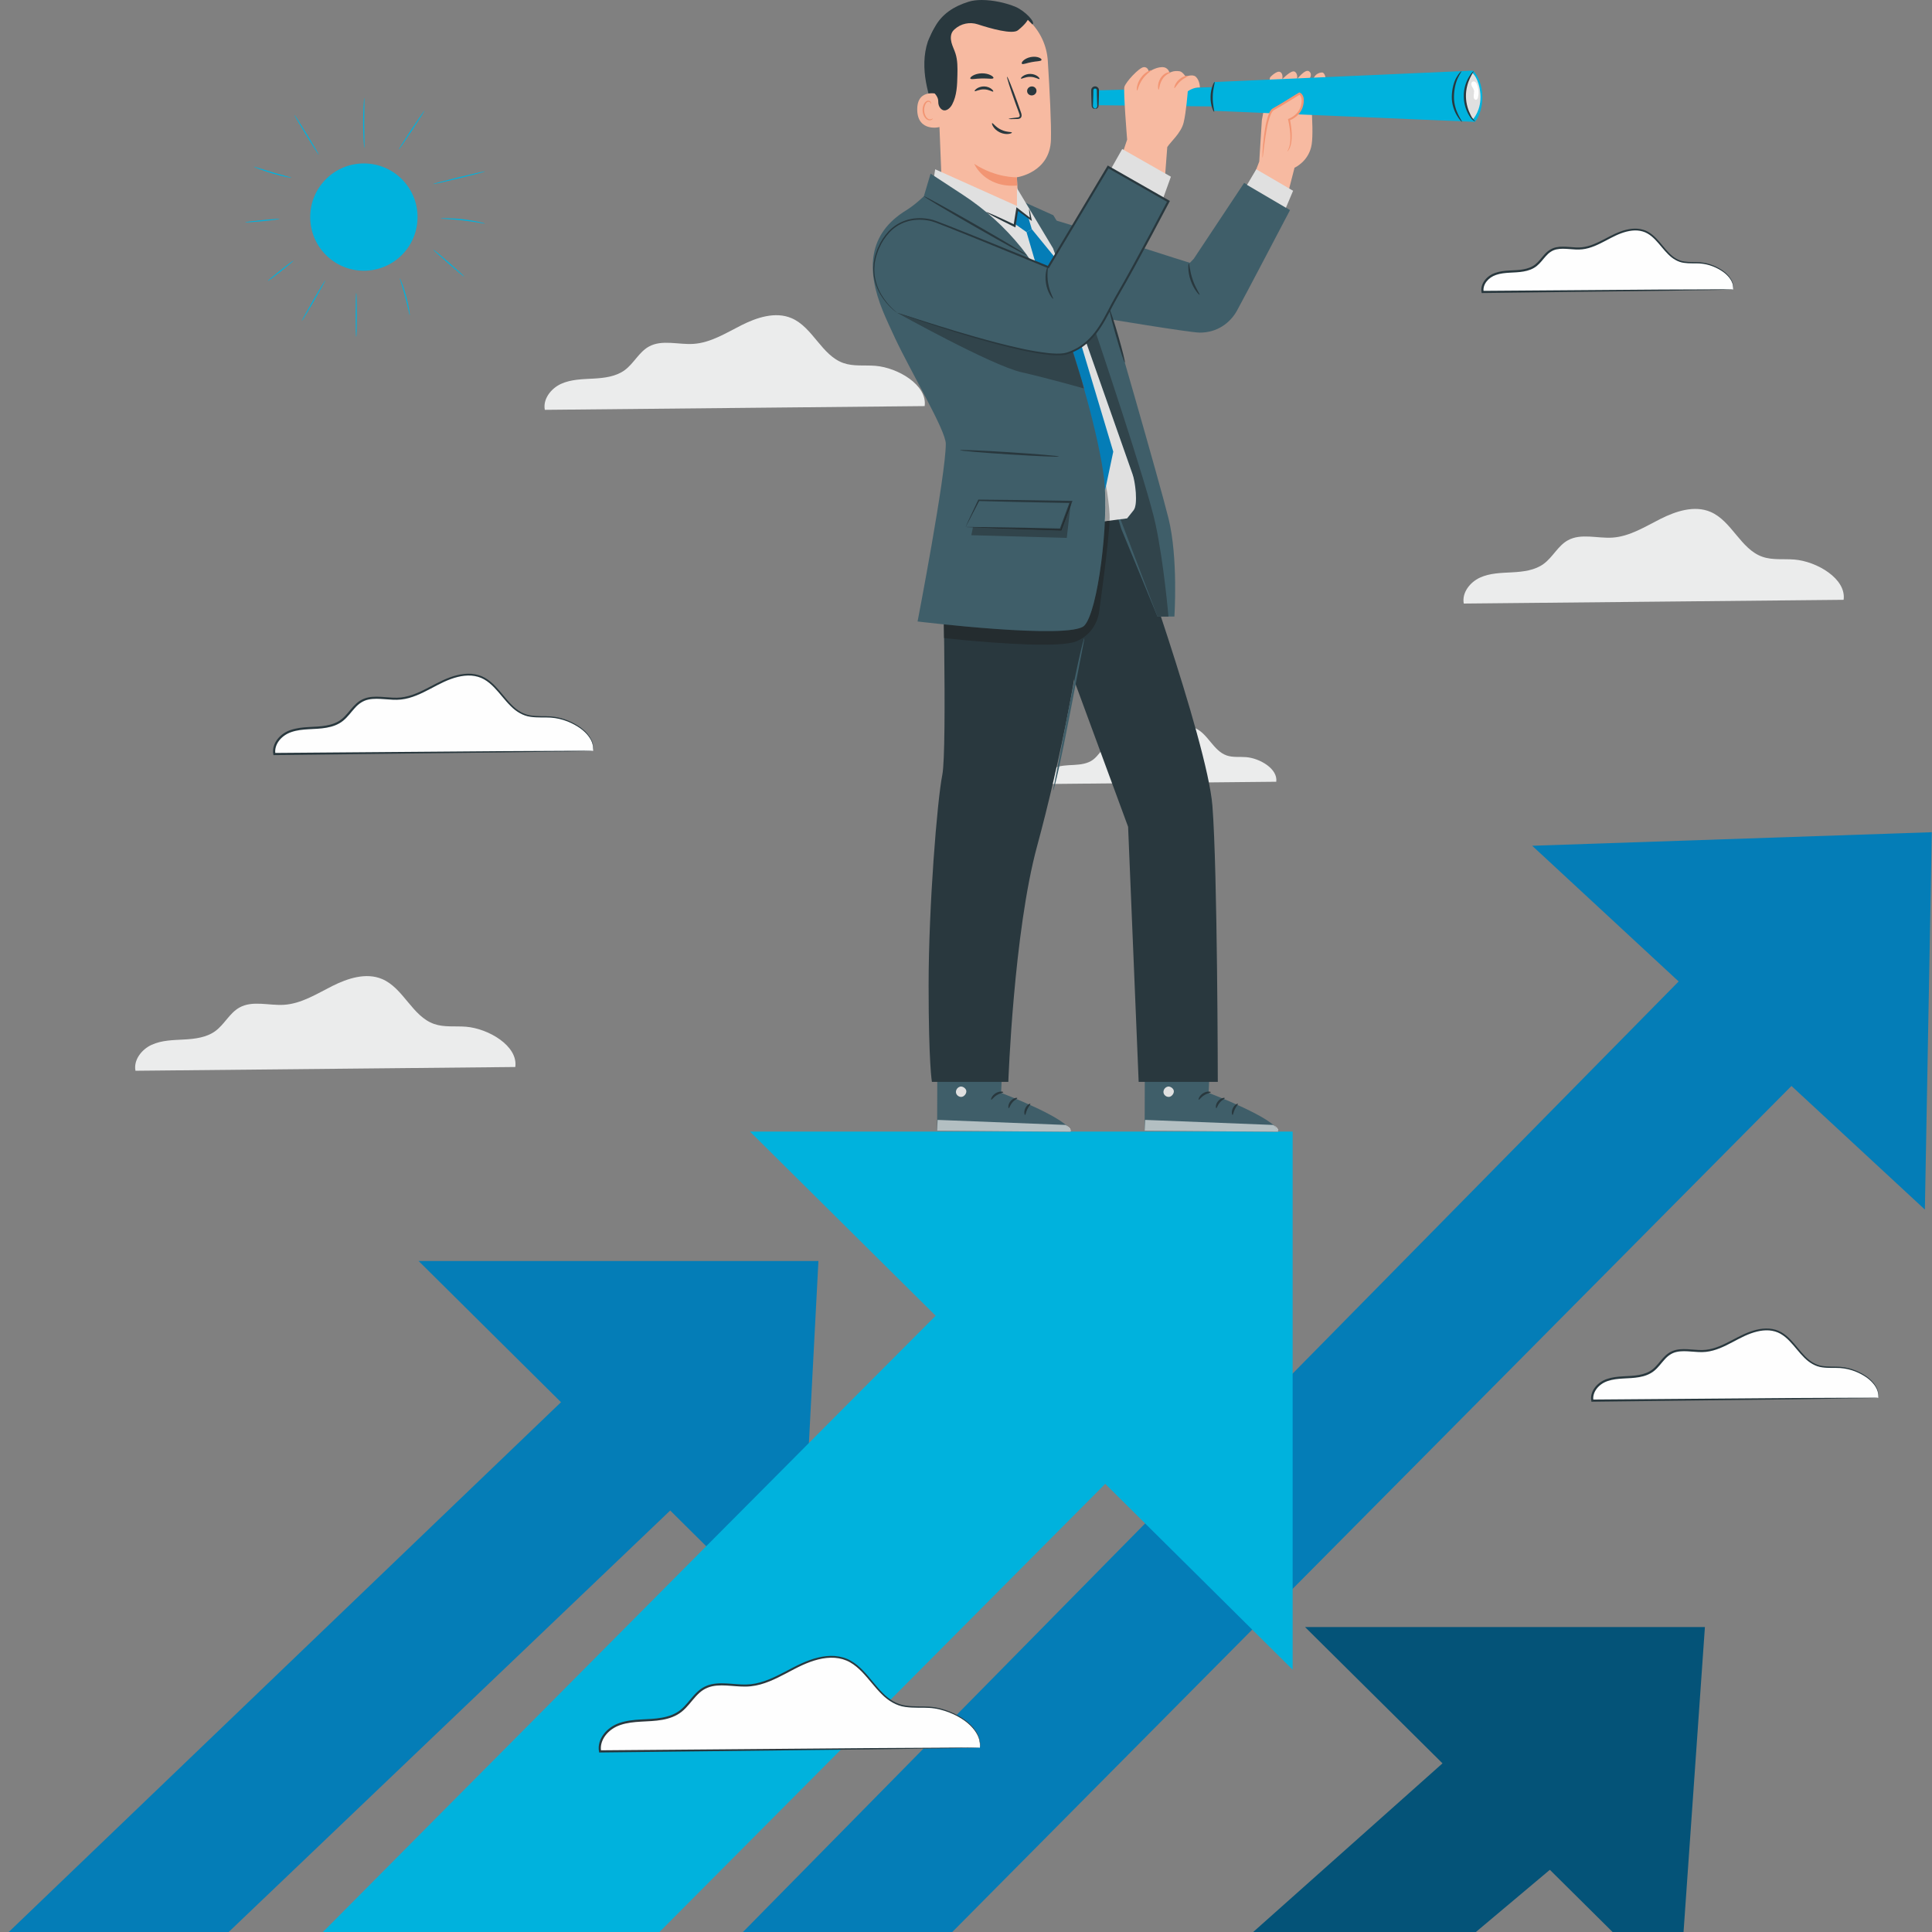 <svg width="671" height="671" viewBox="0 0 671 671" fill="none" xmlns="http://www.w3.org/2000/svg">
<rect x="0" y="0" width="671" height="671" fill="#808080" stroke="none"/>
<g clip-path="url(#clip0_57_2896)">
<path d="M640.304 208.319C641.314 200.99 630.965 194.961 623.187 194.334C619.48 194.035 615.627 194.603 612.113 193.378C604.501 190.727 601.46 180.898 594.033 177.767C588.481 175.426 582.088 177.51 576.706 180.217C571.32 182.926 566 186.333 559.988 186.718C554.756 187.053 549.074 185.114 544.498 187.669C541.088 189.572 539.301 193.5 536.156 195.817C533.08 198.084 529.07 198.565 525.253 198.772C521.438 198.98 517.486 199.018 514.012 200.607C510.538 202.198 507.662 205.871 508.384 209.62L640.304 208.32L640.304 208.319Z" fill="#EBECEC"/>
<path d="M321.14 141.038C322.149 133.709 311.799 127.68 304.023 127.053C300.314 126.754 296.462 127.32 292.949 126.098C285.337 123.446 282.297 113.617 274.87 110.486C269.316 108.146 262.924 110.227 257.54 112.936C252.157 115.645 246.837 119.052 240.823 119.437C235.592 119.772 229.91 117.833 225.334 120.386C221.923 122.291 220.137 126.219 216.993 128.536C213.916 130.803 209.905 131.284 206.089 131.491C202.274 131.699 198.323 131.737 194.848 133.326C191.374 134.917 188.5 138.589 189.22 142.339L321.14 141.039V141.038Z" fill="#EBECEC"/>
<path d="M178.967 370.578C179.977 363.248 169.627 357.219 161.851 356.592C158.141 356.294 154.289 356.86 150.776 355.637C143.165 352.986 140.123 343.156 132.696 340.025C127.143 337.685 120.75 339.768 115.367 342.477C109.983 345.184 104.664 348.592 98.65 348.977C93.418 349.312 87.737 347.373 83.161 349.926C79.749 351.829 77.963 355.757 74.819 358.076C71.743 360.342 67.732 360.822 63.917 361.03C60.101 361.238 56.15 361.277 52.675 362.868C49.2 364.456 46.327 368.13 47.047 371.881L178.967 370.579L178.967 370.578Z" fill="#EBECEC"/>
<path d="M443.251 271.506C443.867 267.027 437.543 263.342 432.791 262.96C430.525 262.778 428.171 263.124 426.023 262.375C421.373 260.754 419.515 254.749 414.976 252.836C411.584 251.404 407.678 252.678 404.387 254.332C401.097 255.987 397.847 258.07 394.172 258.306C390.975 258.509 387.504 257.324 384.706 258.886C382.622 260.047 381.532 262.448 379.609 263.865C377.73 265.25 375.279 265.543 372.948 265.67C370.616 265.798 368.202 265.821 366.078 266.792C363.955 267.765 362.199 270.007 362.639 272.299L443.251 271.505V271.506Z" fill="#EBECEC"/>
<path d="M453.261 565.095L563.064 673.973L584.506 673.915L592.13 565.095H453.261Z" fill="#045378"/>
<path d="M542.548 575.406L431.907 673.973L509.19 673.856L574.323 619.1L542.548 575.406Z" fill="#045378"/>
<path d="M532.142 293.742L668.526 420.091L670.931 289.033L532.142 293.742Z" fill="#047DB7"/>
<path d="M624.031 299.193L255.158 673.915H327.847L657.269 341.787L624.031 299.193Z" fill="#047DB7"/>
<path d="M145.379 437.955L277.395 568.857L284.247 437.955H145.379Z" fill="#047DB7"/>
<path d="M237.031 446.519L0 673.914H76.376L268.804 490.216L237.031 446.519Z" fill="#047DB7"/>
<path d="M260.475 393.014L448.946 579.896V393.014H260.475Z" fill="#00B2DD"/>
<path d="M384.832 397.228C380.567 400.64 109.256 673.915 109.256 673.915H226.14L439.435 459.477L384.832 397.228H384.832Z" fill="#00B2DD"/>
<path d="M145.018 75.394C145.018 85.683 136.673 94.022 126.378 94.022C116.084 94.022 107.739 85.683 107.739 75.394C107.739 65.105 116.084 56.764 126.378 56.764C136.672 56.764 145.018 65.105 145.018 75.394Z" fill="#00B2DD"/>
<path d="M123.723 117.05C123.615 117.05 123.527 113.609 123.527 109.366C123.527 105.122 123.615 101.681 123.723 101.681C123.831 101.681 123.919 105.122 123.919 109.366C123.919 113.609 123.831 117.05 123.723 117.05Z" fill="#00B2DD"/>
<path d="M112.982 97.35C113.076 97.404 111.323 100.614 109.067 104.52C106.81 108.425 104.905 111.546 104.811 111.492C104.718 111.438 106.47 108.229 108.728 104.322C110.983 100.419 112.888 97.296 112.982 97.35Z" fill="#00B2DD"/>
<path d="M101.958 90.49C102.026 90.574 100.077 92.235 97.606 94.199C95.134 96.163 93.076 97.685 93.008 97.6C92.941 97.516 94.89 95.855 97.362 93.891C99.832 91.928 101.892 90.406 101.958 90.49Z" fill="#00B2DD"/>
<path d="M142.318 109.481C142.261 109.489 142.094 108.763 141.826 107.59C141.558 106.417 141.178 104.8 140.702 103.029C140.224 101.258 139.742 99.67 139.385 98.52C139.029 97.372 138.809 96.659 138.862 96.639C138.91 96.622 139.223 97.299 139.648 98.43C140.073 99.561 140.6 101.146 141.08 102.927C141.559 104.708 141.898 106.344 142.098 107.536C142.297 108.727 142.368 109.473 142.317 109.482L142.318 109.481Z" fill="#00B2DD"/>
<path d="M161.224 96.071C161.152 96.153 158.685 94.114 155.715 91.519C152.742 88.923 150.392 86.751 150.464 86.671C150.535 86.589 153.001 88.626 155.972 91.224C158.944 93.82 161.295 95.991 161.224 96.071Z" fill="#00B2DD"/>
<path d="M168.465 77.645C168.452 77.702 167.596 77.553 166.217 77.323C164.835 77.092 162.927 76.797 160.807 76.554C158.686 76.311 156.759 76.167 155.363 76.079C153.966 75.988 153.099 75.942 153.1 75.884C153.1 75.833 153.969 75.782 155.373 75.801C156.778 75.818 158.719 75.92 160.852 76.164C162.982 76.408 164.896 76.749 166.269 77.049C167.641 77.35 168.475 77.595 168.465 77.644V77.645Z" fill="#00B2DD"/>
<path d="M168.489 59.527C168.514 59.632 164.479 60.705 159.476 61.923C154.471 63.141 150.396 64.042 150.37 63.938C150.344 63.831 154.379 62.759 159.383 61.541C164.386 60.323 168.462 59.42 168.489 59.526V59.527Z" fill="#00B2DD"/>
<path d="M147.426 38.415C147.516 38.475 145.586 41.554 143.115 45.29C140.642 49.029 138.566 52.008 138.475 51.949C138.385 51.889 140.315 48.812 142.787 45.074C145.259 41.338 147.336 38.356 147.426 38.415Z" fill="#00B2DD"/>
<path d="M126.524 34.005C126.58 34.008 126.574 34.987 126.55 36.563C126.529 38.141 126.496 40.319 126.5 42.724C126.502 45.13 126.538 47.309 126.565 48.887C126.591 50.464 126.599 51.441 126.543 51.444C126.492 51.446 126.385 50.474 126.288 48.898C126.19 47.32 126.11 45.138 126.107 42.725C126.105 40.312 126.18 38.131 126.274 36.553C126.368 34.975 126.472 34.003 126.525 34.005H126.524Z" fill="#00B2DD"/>
<path d="M110.694 53.71C110.601 53.767 108.638 50.723 106.309 46.914C103.98 43.103 102.166 39.969 102.259 39.914C102.351 39.857 104.314 42.898 106.643 46.711C108.972 50.519 110.787 53.653 110.694 53.71Z" fill="#00B2DD"/>
<path d="M101.239 61.742C101.227 61.793 100.468 61.682 99.257 61.428C98.044 61.173 96.381 60.766 94.569 60.234C92.755 59.699 91.138 59.138 89.982 58.694C88.825 58.251 88.128 57.931 88.146 57.884C88.165 57.83 88.897 58.059 90.073 58.432C91.249 58.808 92.874 59.325 94.679 59.858C96.484 60.389 98.13 60.836 99.321 61.158C100.513 61.48 101.25 61.688 101.238 61.741L101.239 61.742Z" fill="#00B2DD"/>
<path d="M97.108 76.054C97.118 76.162 94.455 76.507 91.159 76.822C87.864 77.14 85.184 77.308 85.174 77.201C85.163 77.093 87.826 76.748 91.122 76.433C94.417 76.117 97.097 75.947 97.108 76.054Z" fill="#00B2DD"/>
<path d="M652.366 485.475C653.127 479.957 645.334 475.418 639.479 474.947C636.687 474.721 633.787 475.147 631.142 474.225C625.412 472.229 623.121 464.829 617.53 462.471C613.348 460.709 608.537 462.279 604.483 464.316C600.428 466.356 596.424 468.921 591.895 469.211C587.958 469.464 583.678 468.004 580.232 469.927C577.666 471.36 576.322 474.316 573.953 476.061C571.636 477.769 568.616 478.13 565.744 478.285C562.87 478.443 559.896 478.471 557.28 479.669C554.665 480.867 552.499 483.632 553.044 486.455L652.367 485.475H652.366Z" fill="#FEFEFE"/>
<path d="M652.366 485.475C652.375 485.483 652.213 485.495 651.887 485.508C651.524 485.519 651.043 485.532 650.432 485.549C649.099 485.575 647.201 485.613 644.774 485.66C639.783 485.737 632.618 485.845 623.734 485.981C605.803 486.196 580.944 486.496 553.047 486.831L552.735 486.836L552.674 486.526C552.348 484.881 552.938 483.136 553.974 481.816C555.004 480.479 556.494 479.476 558.105 478.934C561.825 477.669 565.664 478.204 569.188 477.548C570.95 477.24 572.654 476.641 573.998 475.552C575.357 474.466 576.37 472.985 577.591 471.656C578.204 470.994 578.866 470.351 579.648 469.855C580.427 469.359 581.293 469.005 582.179 468.809C583.962 468.427 585.737 468.555 587.437 468.683C589.139 468.815 590.808 468.985 592.424 468.805C594.043 468.638 595.609 468.176 597.099 467.578C600.093 466.382 602.795 464.693 605.633 463.398C608.46 462.124 611.472 461.212 614.468 461.432C615.951 461.556 617.401 461.968 618.652 462.688C619.907 463.401 620.966 464.342 621.909 465.32C623.791 467.287 625.273 469.416 626.999 471.134C628.688 472.876 630.733 474.107 632.899 474.41C635.055 474.754 637.161 474.569 639.134 474.711C643.112 475.03 646.28 476.611 648.518 478.221C650.765 479.883 651.96 481.832 652.289 483.264C652.613 484.701 652.326 485.518 652.366 485.476C652.3 485.446 652.495 484.703 652.141 483.304C651.772 481.922 650.574 480.055 648.344 478.458C646.124 476.915 642.976 475.402 639.106 475.134C637.173 475.01 635.067 475.221 632.821 474.887C630.555 474.594 628.357 473.286 626.622 471.513C624.838 469.762 623.34 467.633 621.488 465.725C620.565 464.777 619.541 463.883 618.355 463.217C617.174 462.546 615.821 462.169 614.418 462.059C611.592 461.86 608.674 462.739 605.91 464.004C603.133 465.279 600.423 466.988 597.359 468.227C595.831 468.843 594.201 469.332 592.499 469.512C590.789 469.706 589.073 469.531 587.38 469.405C585.691 469.278 583.975 469.169 582.339 469.525C580.69 469.867 579.284 470.847 578.137 472.158C576.961 473.432 575.937 474.949 574.467 476.135C572.996 477.332 571.149 477.968 569.321 478.288C565.643 478.957 561.835 478.448 558.354 479.648C556.847 480.154 555.513 481.065 554.571 482.278C553.634 483.477 553.14 484.992 553.413 486.383L553.041 486.078C580.84 485.865 605.612 485.674 623.48 485.536C632.397 485.497 639.591 485.465 644.6 485.442C647.063 485.44 648.986 485.44 650.34 485.44C650.969 485.447 651.465 485.449 651.84 485.454C652.182 485.459 652.359 485.467 652.367 485.475H652.366Z" fill="#29383E"/>
<path d="M340.327 606.973C341.337 599.643 330.987 593.615 323.211 592.988C319.503 592.689 315.65 593.255 312.136 592.032C304.525 589.38 301.484 579.552 294.056 576.42C288.502 574.079 282.11 576.164 276.728 578.871C271.344 581.578 266.024 584.987 260.01 585.371C254.778 585.705 249.098 583.768 244.52 586.32C241.11 588.225 239.323 592.153 236.18 594.47C233.104 596.737 229.093 597.218 225.276 597.425C221.461 597.631 217.51 597.669 214.035 599.26C210.561 600.851 207.686 604.522 208.406 608.274L340.326 606.973H340.327Z" fill="#FEFEFE"/>
<path d="M340.327 606.973C340.327 606.973 340.118 606.994 339.683 607.007C339.216 607.018 338.572 607.034 337.742 607.053C335.992 607.083 333.461 607.127 330.213 607.182C323.606 607.275 314.078 607.407 302.257 607.573C278.471 607.845 245.46 608.224 208.411 608.652L208.099 608.654L208.038 608.345C207.616 606.199 208.382 603.921 209.74 602.189C211.095 600.434 213.046 599.116 215.171 598.401C220.074 596.733 225.167 597.439 229.872 596.566C232.222 596.156 234.512 595.353 236.316 593.887C238.139 592.431 239.486 590.456 241.1 588.701C241.909 587.824 242.782 586.979 243.807 586.327C244.831 585.678 245.965 585.212 247.132 584.955C249.474 584.451 251.823 584.619 254.078 584.788C256.337 584.963 258.564 585.19 260.724 584.948C262.888 584.725 264.979 584.106 266.965 583.309C270.952 581.714 274.543 579.466 278.302 577.751C282.045 576.057 286.031 574.852 289.981 575.142C291.937 575.304 293.848 575.845 295.499 576.796C297.154 577.735 298.554 578.976 299.804 580.268C302.3 582.873 304.268 585.701 306.572 587.987C308.824 590.305 311.562 591.954 314.457 592.354C317.335 592.809 320.134 592.559 322.747 592.746C325.376 592.909 327.749 593.601 329.828 594.426C331.909 595.265 333.7 596.289 335.187 597.378C336.668 598.478 337.813 599.674 338.651 600.819C339.506 601.963 339.939 603.112 340.199 604.043C340.402 604.988 340.47 605.733 340.396 606.242C340.357 606.742 340.327 606.974 340.327 606.974C340.327 606.974 340.319 606.699 340.324 606.215C340.363 605.738 340.276 605.004 340.052 604.081C339.568 602.236 337.976 599.745 335.012 597.613C333.532 596.56 331.754 595.568 329.695 594.763C327.637 593.968 325.293 593.309 322.72 593.168C320.145 593.001 317.348 593.275 314.379 592.829C311.384 592.44 308.493 590.714 306.195 588.366C303.836 586.046 301.848 583.218 299.384 580.675C298.151 579.41 296.788 578.216 295.202 577.323C293.622 576.423 291.808 575.916 289.933 575.769C286.149 575.5 282.261 576.676 278.578 578.356C274.88 580.051 271.282 582.319 267.224 583.955C265.201 584.772 263.047 585.416 260.797 585.653C258.542 585.909 256.272 585.677 254.021 585.511C251.775 585.342 249.488 585.194 247.289 585.671C246.197 585.914 245.153 586.346 244.206 586.946C243.258 587.55 242.431 588.351 241.646 589.2C240.077 590.903 238.718 592.915 236.784 594.47C234.85 596.041 232.422 596.882 230.004 597.306C225.145 598.193 220.083 597.511 215.418 599.117C213.398 599.797 211.604 601.02 210.338 602.652C209.075 604.264 208.404 606.314 208.776 608.204L208.403 607.899C245.355 607.595 278.279 607.325 302 607.13C313.856 607.061 323.411 607.004 330.037 606.966C333.322 606.957 335.877 606.95 337.648 606.946C338.496 606.949 339.156 606.952 339.635 606.953C340.084 606.959 340.326 606.975 340.326 606.975L340.327 606.973Z" fill="#29383E"/>
<path d="M206.013 260.786C206.86 254.634 198.174 249.573 191.646 249.048C188.534 248.797 185.301 249.274 182.353 248.245C175.963 246.02 173.411 237.769 167.177 235.142C162.516 233.178 157.15 234.925 152.631 237.199C148.112 239.471 143.647 242.332 138.599 242.655C134.208 242.935 129.44 241.308 125.598 243.452C122.736 245.05 121.236 248.347 118.597 250.293C116.016 252.196 112.649 252.598 109.446 252.772C106.243 252.946 102.927 252.978 100.011 254.314C97.094 255.648 94.681 258.731 95.287 261.878L206.013 260.786L206.013 260.786Z" fill="#FEFEFE"/>
<path d="M206.013 260.786C206.021 260.796 205.839 260.806 205.476 260.82C205.077 260.829 204.54 260.844 203.851 260.863C202.372 260.89 200.254 260.93 197.538 260.98C191.983 261.062 183.992 261.179 174.081 261.324C154.1 261.56 126.391 261.888 95.293 262.255L94.98 262.258L94.918 261.949C94.559 260.128 95.211 258.197 96.359 256.733C97.503 255.251 99.153 254.137 100.945 253.534C105.079 252.129 109.357 252.724 113.294 251.991C115.261 251.647 117.171 250.978 118.676 249.756C120.196 248.542 121.327 246.887 122.685 245.409C123.366 244.672 124.102 243.958 124.969 243.408C125.835 242.859 126.794 242.465 127.778 242.249C129.757 241.824 131.733 241.967 133.627 242.109C135.524 242.255 137.388 242.445 139.195 242.242C141.003 242.056 142.754 241.539 144.418 240.871C147.758 239.536 150.772 237.651 153.934 236.21C157.078 234.788 160.432 233.773 163.761 234.018C165.411 234.155 167.021 234.612 168.413 235.413C169.808 236.205 170.985 237.251 172.035 238.339C174.134 240.528 175.784 242.902 177.713 244.818C179.601 246.762 181.887 248.141 184.308 248.477C186.716 248.86 189.066 248.652 191.26 248.81C195.69 249.163 199.22 250.921 201.715 252.711C204.218 254.56 205.551 256.728 205.919 258.322C206.089 259.119 206.143 259.743 206.079 260.173C206.042 260.594 206.015 260.786 206.015 260.786C206.015 260.786 206.006 260.552 206.006 260.147C206.037 259.749 205.961 259.135 205.773 258.362C205.363 256.817 204.027 254.733 201.54 252.95C199.064 251.224 195.555 249.533 191.235 249.232C189.078 249.093 186.729 249.325 184.231 248.952C181.71 248.625 179.268 247.172 177.337 245.196C175.353 243.247 173.682 240.874 171.617 238.745C170.584 237.684 169.441 236.685 168.117 235.941C166.795 235.189 165.281 234.767 163.713 234.644C160.551 234.42 157.295 235.404 154.209 236.815C151.11 238.236 148.09 240.14 144.677 241.517C142.977 242.205 141.165 242.748 139.27 242.949C137.369 243.164 135.46 242.967 133.571 242.828C131.687 242.687 129.772 242.564 127.939 242.963C126.092 243.345 124.513 244.447 123.233 245.909C121.918 247.334 120.778 249.025 119.144 250.339C117.511 251.667 115.463 252.374 113.426 252.732C109.337 253.478 105.091 252.907 101.194 254.248C99.508 254.816 98.013 255.836 96.957 257.196C95.907 258.539 95.351 260.24 95.659 261.806L95.285 261.502C126.287 261.256 153.91 261.039 173.826 260.881C183.772 260.831 191.793 260.789 197.365 260.761C200.116 260.758 202.261 260.756 203.759 260.753C204.466 260.758 205.021 260.761 205.43 260.765C205.809 260.77 206.007 260.777 206.016 260.786L206.013 260.786Z" fill="#29383E"/>
<path d="M601.957 100.539C602.624 95.702 595.797 91.725 590.665 91.311C588.218 91.115 585.676 91.487 583.359 90.681C578.337 88.932 576.331 82.446 571.43 80.381C567.765 78.836 563.548 80.211 559.996 81.998C556.444 83.784 552.934 86.031 548.965 86.286C545.513 86.508 541.766 85.228 538.746 86.913C536.495 88.168 535.316 90.761 533.242 92.29C531.213 93.785 528.566 94.103 526.049 94.24C523.529 94.376 520.924 94.403 518.631 95.45C516.339 96.5 514.442 98.922 514.918 101.397L601.956 100.54L601.957 100.539Z" fill="#FEFEFE"/>
<path d="M601.957 100.539C601.966 100.547 601.824 100.557 601.541 100.571C601.217 100.58 600.797 100.593 600.269 100.609C599.092 100.634 597.433 100.669 595.315 100.714C590.931 100.784 584.657 100.884 576.884 101.009C561.155 101.204 539.37 101.472 514.922 101.772L514.611 101.777L514.549 101.467C514.26 100.008 514.784 98.465 515.698 97.303C516.606 96.124 517.92 95.237 519.338 94.761C522.614 93.649 525.981 94.119 529.058 93.544C530.597 93.276 532.084 92.754 533.254 91.806C534.436 90.862 535.324 89.564 536.396 88.398C537.43 87.206 538.856 86.206 540.441 85.889C542.011 85.552 543.571 85.667 545.061 85.779C546.553 85.895 548.014 86.043 549.423 85.886C550.838 85.742 552.205 85.338 553.51 84.815C556.129 83.77 558.496 82.289 560.989 81.156C563.467 80.035 566.114 79.235 568.749 79.431C570.053 79.538 571.329 79.903 572.432 80.537C573.536 81.166 574.465 81.992 575.294 82.851C576.947 84.577 578.241 86.443 579.751 87.946C581.23 89.471 583.01 90.547 584.903 90.811C586.788 91.113 588.634 90.953 590.364 91.08C593.857 91.361 596.632 92.75 598.598 94.166C600.565 95.628 601.614 97.339 601.899 98.597C602.184 99.859 601.925 100.578 601.958 100.539C601.899 100.507 602.064 99.861 601.753 98.637C601.427 97.427 600.375 95.798 598.423 94.404C596.48 93.054 593.722 91.731 590.338 91.501C588.646 91.396 586.8 91.58 584.826 91.288C582.834 91.032 580.898 89.881 579.376 88.325C577.81 86.789 576.494 84.924 574.875 83.256C574.064 82.426 573.171 81.646 572.136 81.066C571.105 80.48 569.926 80.152 568.702 80.055C566.234 79.882 563.685 80.653 561.266 81.759C558.836 82.876 556.46 84.375 553.772 85.461C552.431 86.004 550.997 86.434 549.5 86.591C547.995 86.762 546.491 86.608 545.006 86.498C543.526 86.388 542.029 86.293 540.601 86.604C539.166 86.902 537.948 87.752 536.945 88.896C535.916 90.012 535.018 91.344 533.723 92.388C532.424 93.441 530.799 94.003 529.193 94.284C525.96 94.873 522.625 94.427 519.589 95.475C518.275 95.917 517.115 96.708 516.296 97.765C515.48 98.808 515.053 100.121 515.29 101.324L514.918 101.019C539.267 100.84 560.966 100.68 576.63 100.564C584.438 100.535 590.741 100.512 595.142 100.494C597.293 100.496 598.979 100.498 600.178 100.499C600.725 100.505 601.158 100.51 601.495 100.514C601.796 100.519 601.95 100.526 601.959 100.537L601.957 100.539Z" fill="#29383E"/>
<path d="M348.74 355.687L347.696 379.561C347.696 379.561 371.623 388.638 371.86 393.068L325.477 392.708L325.577 355.443L348.741 355.687H348.74Z" fill="#3F5E69"/>
<path d="M333.37 377.44C332.47 377.678 331.842 378.683 332.043 379.589C332.245 380.499 333.26 381.144 334.163 380.922C335.067 380.702 335.859 379.519 335.556 378.639C335.256 377.758 334.021 377.064 333.196 377.496L333.37 377.44Z" fill="#E0E0E0"/>
<path d="M371.868 393.014H371.856C371.795 392.387 371.272 391.668 370.415 390.898C370.985 391.234 372.003 391.985 371.867 393.014H371.868Z" fill="#FEFEFE"/>
<path d="M371.86 393.068L364.907 393.014L371.86 393.068C371.86 393.05 371.858 393.032 371.857 393.014H371.869C371.866 393.032 371.864 393.05 371.86 393.068H371.86Z" fill="#F7C2C1"/>
<path d="M371.86 393.068L364.907 393.014L325.477 392.708L325.633 388.951L370.047 390.702C370.047 390.702 370.2 390.77 370.416 390.898C371.273 391.668 371.796 392.387 371.858 393.014C371.859 393.032 371.86 393.05 371.86 393.068H371.86Z" fill="#B3BFC2"/>
<path d="M348.45 379.33C348.442 379.556 347.306 379.651 346.187 380.369C345.048 381.06 344.466 382.036 344.259 381.944C344.051 381.899 344.398 380.548 345.77 379.7C347.134 378.841 348.501 379.122 348.45 379.33V379.33Z" fill="#29383E"/>
<path d="M353.299 381.379C353.348 381.599 352.365 381.976 351.588 382.929C350.784 383.857 350.582 384.89 350.356 384.88C350.143 384.913 349.996 383.585 350.984 382.42C351.963 381.247 353.296 381.163 353.298 381.378L353.299 381.379Z" fill="#29383E"/>
<path d="M356.017 387.221C355.812 387.267 355.506 386.133 356.095 384.898C356.678 383.659 357.751 383.178 357.845 383.368C357.972 383.554 357.278 384.214 356.808 385.237C356.315 386.246 356.243 387.199 356.017 387.222V387.221Z" fill="#29383E"/>
<path d="M348.084 373.863C347.986 374.067 346.95 373.748 345.669 373.825C344.387 373.876 343.387 374.298 343.271 374.102C343.142 373.936 344.121 373.106 345.63 373.037C347.139 372.957 348.197 373.686 348.084 373.863Z" fill="#29383E"/>
<path d="M420.812 355.687L419.767 379.56C419.767 379.56 443.694 388.637 443.932 393.068L397.546 392.708L397.646 355.443L420.811 355.687H420.812Z" fill="#3F5E69"/>
<path d="M405.44 377.44C404.539 377.678 403.912 378.683 404.114 379.589C404.314 380.499 405.329 381.144 406.233 380.922C407.138 380.702 407.928 379.519 407.626 378.639C407.325 377.758 406.091 377.064 405.266 377.496L405.44 377.44H405.44Z" fill="#E0E0E0"/>
<path d="M443.94 393.014H443.928C443.867 392.387 443.346 391.67 442.49 390.898C443.061 391.237 444.073 391.987 443.94 393.014Z" fill="#FEFEFE"/>
<path d="M443.932 393.068L436.978 393.014L443.932 393.068C443.931 393.05 443.93 393.032 443.927 393.014H443.939C443.936 393.032 443.934 393.05 443.932 393.068H443.932Z" fill="#F7C2C1"/>
<path d="M443.932 393.068L436.978 393.014L397.546 392.708L397.703 388.951L442.118 390.702C442.118 390.702 442.272 390.77 442.49 390.899C443.345 391.671 443.866 392.387 443.928 393.015C443.929 393.033 443.93 393.051 443.932 393.069V393.068Z" fill="#B3BFC2"/>
<path d="M420.52 379.33C420.513 379.556 419.377 379.651 418.259 380.369C417.12 381.06 416.537 382.036 416.33 381.944C416.122 381.899 416.469 380.548 417.84 379.7C419.205 378.841 420.572 379.122 420.52 379.33V379.33Z" fill="#29383E"/>
<path d="M425.369 381.379C425.42 381.599 424.437 381.976 423.66 382.929C422.856 383.857 422.652 384.89 422.427 384.88C422.214 384.913 422.068 383.585 423.056 382.42C424.034 381.247 425.367 381.163 425.37 381.378L425.369 381.379Z" fill="#29383E"/>
<path d="M428.087 387.221C427.882 387.267 427.576 386.133 428.167 384.898C428.75 383.659 429.821 383.178 429.915 383.368C430.042 383.554 429.349 384.214 428.879 385.237C428.385 386.246 428.313 387.199 428.087 387.222V387.221Z" fill="#29383E"/>
<path d="M420.154 373.863C420.058 374.067 419.021 373.748 417.74 373.825C416.459 373.876 415.458 374.298 415.342 374.102C415.211 373.936 416.192 373.106 417.701 373.037C419.209 372.957 420.267 373.686 420.154 373.863Z" fill="#29383E"/>
<path d="M325.697 42.216C324.065 37.751 322.45 33.254 321.61 28.577C320.771 23.898 320.736 18.991 322.231 14.48C322.457 13.796 324.434 9.192 325.153 9.236C325.667 9.268 324.502 13.539 324.778 13.974C327.402 18.129 328.259 23.208 328.041 28.118C327.824 33.027 326.964 37.468 325.697 42.216V42.216Z" fill="#29383E"/>
<path d="M327.225 67.523L325.489 24.394C324.672 12.505 330 1.835 341.913 1.348L343.207 1.371C354.208 1.562 363.217 10.163 363.913 21.138C364.568 31.496 365.164 43.002 364.998 48.557C364.658 59.989 353.184 61.569 353.184 61.569C353.158 61.57 353.673 69.854 353.759 73.211C353.759 73.211 352.548 74.09 341.894 74.469C331.233 74.846 327.225 67.525 327.225 67.525L327.225 67.523Z" fill="#F7BAA1"/>
<path d="M353.185 61.568C353.185 61.568 345.966 61.865 338.365 56.907C338.365 56.907 341.852 65.287 353.285 64.455L353.185 61.568Z" fill="#F29573"/>
<path d="M359.984 31.521C360 32.383 359.282 33.108 358.379 33.141C357.481 33.174 356.737 32.502 356.722 31.639C356.706 30.777 357.424 30.05 358.325 30.017C359.225 29.985 359.97 30.659 359.984 31.521Z" fill="#29383E"/>
<path d="M361.027 27.441C360.82 27.649 359.599 26.713 357.84 26.688C356.084 26.636 354.778 27.518 354.591 27.299C354.499 27.203 354.713 26.823 355.28 26.423C355.841 26.025 356.792 25.645 357.886 25.668C358.981 25.694 359.895 26.114 360.419 26.535C360.952 26.959 361.128 27.348 361.027 27.441Z" fill="#29383E"/>
<path d="M344.957 31.789C344.751 31.998 343.528 31.062 341.771 31.036C340.015 30.985 338.709 31.866 338.522 31.648C338.431 31.551 338.641 31.171 339.212 30.772C339.772 30.374 340.722 29.994 341.817 30.017C342.912 30.043 343.826 30.463 344.348 30.884C344.88 31.308 345.057 31.695 344.957 31.79V31.789Z" fill="#29383E"/>
<path d="M350.311 41.285C350.303 41.185 351.4 41.015 353.175 40.821C353.624 40.782 354.051 40.699 354.131 40.396C354.242 40.072 354.064 39.586 353.856 39.061C353.453 37.968 353.029 36.821 352.587 35.62C350.828 30.722 349.563 26.7 349.762 26.63C349.96 26.562 351.546 30.475 353.304 35.371C353.727 36.579 354.131 37.729 354.516 38.83C354.676 39.343 354.959 39.927 354.718 40.595C354.59 40.928 354.256 41.166 353.969 41.238C353.679 41.321 353.426 41.321 353.204 41.331C351.42 41.395 350.315 41.385 350.311 41.285V41.285Z" fill="#29383E"/>
<path d="M345.038 27.109C344.823 27.571 343.095 27.186 341.018 27.248C338.94 27.27 337.228 27.721 336.995 27.27C336.89 27.053 337.22 26.632 337.931 26.232C338.637 25.833 339.735 25.49 340.981 25.466C342.227 25.441 343.338 25.738 344.059 26.11C344.786 26.482 345.132 26.89 345.038 27.109H345.038Z" fill="#29383E"/>
<path d="M361.717 20.864C361.452 21.332 359.986 21.226 358.328 21.567C356.659 21.856 355.329 22.492 354.918 22.154C354.733 21.985 354.869 21.548 355.4 21.046C355.925 20.547 356.869 20.027 358.011 19.81C359.155 19.595 360.218 19.734 360.88 20.009C361.552 20.282 361.831 20.643 361.717 20.865V20.864Z" fill="#29383E"/>
<path d="M326.271 32.795C326.078 32.706 318.451 30.333 318.564 38.156C318.677 45.977 326.511 44.25 326.522 44.025C326.532 43.801 326.271 32.795 326.271 32.795Z" fill="#F7BAA1"/>
<path d="M323.959 41.127C323.924 41.105 323.822 41.226 323.594 41.336C323.371 41.441 322.985 41.517 322.575 41.372C321.744 41.08 321.029 39.778 320.97 38.368C320.939 37.656 321.08 36.977 321.324 36.413C321.555 35.837 321.918 35.431 322.333 35.352C322.747 35.25 323.045 35.494 323.144 35.714C323.253 35.932 323.205 36.088 323.246 36.101C323.268 36.12 323.412 35.966 323.344 35.645C323.31 35.49 323.215 35.307 323.029 35.159C322.84 35.01 322.563 34.936 322.272 34.97C321.669 35.022 321.135 35.583 320.866 36.204C320.564 36.828 320.392 37.592 320.425 38.392C320.497 39.967 321.327 41.428 322.462 41.739C323.015 41.876 323.472 41.703 323.707 41.514C323.947 41.318 323.984 41.143 323.958 41.128L323.959 41.127Z" fill="#F29573"/>
<path d="M358.559 8.486C359.81 7.759 355.913 3.749 352.768 2.411C349.444 0.996 344.919 0.01 341.025 -0H340.894C339.268 0.005 337.757 0.181 336.495 0.572C331.308 2.173 327.031 4.87 324.522 9.682C322.01 14.492 321.153 20.048 321.434 25.467C321.518 27.121 321.73 28.841 322.646 30.22C323.779 31.922 325.902 32.963 325.866 35.351C325.853 36.222 326.121 37.096 326.734 37.719C328.201 39.208 329.919 37.736 330.691 36.284C332.34 33.181 332.445 29.52 332.515 26.007C332.565 23.51 332.607 20.959 331.847 18.581C331.435 17.286 330.79 16.068 330.449 14.752C330.109 13.437 330.113 11.935 330.913 10.836C331.042 10.658 331.259 10.431 331.533 10.178C333.703 8.185 336.792 7.532 339.592 8.45C344.035 9.904 351.613 12.055 353.544 10.515C356.321 8.3 356.966 6.881 356.966 6.881L358.559 8.486V8.486Z" fill="#29383E"/>
<path d="M351.447 46.038C351.478 46.165 351.048 46.419 350.262 46.518C349.485 46.62 348.358 46.502 347.26 45.982C346.163 45.458 345.36 44.658 344.95 43.99C344.53 43.32 344.456 42.827 344.572 42.771C344.835 42.635 345.783 44.175 347.702 45.054C349.592 45.986 351.388 45.75 351.447 46.038Z" fill="#29383E"/>
<path d="M460.387 27.006C460.387 27.006 460.086 25.179 459.181 25.179C458.276 25.179 456.921 25.672 456.319 27.006C455.716 28.34 460.387 27.006 460.387 27.006H460.387Z" fill="#F7BAA1"/>
<path d="M437.35 56.103L438.253 41.686L441.116 26.842C441.116 26.842 443.377 24.426 444.582 24.988C445.787 25.548 445.335 27.533 445.335 27.533C445.335 27.533 448.498 24.118 449.704 24.904C450.908 25.689 450.458 27.533 450.458 27.533C450.458 27.533 453.319 23.741 454.675 24.786C456.032 25.83 454.675 27.533 454.675 27.533C454.675 27.533 456.47 44.166 455.565 50.107C454.662 56.049 449.598 58.255 449.598 58.255L447.193 67.609L435.392 61.189L437.349 56.104L437.35 56.103Z" fill="#F7BAA1"/>
<path d="M444.576 37.241L380.466 36.53V31.403L444.576 29.605V37.241Z" fill="#00B2DD"/>
<path d="M512.271 42.322L421.685 38.497C420.553 35.42 420.51 32.091 421.617 28.491L511.634 24.525C515.778 28.828 515.826 37.893 512.271 42.322Z" fill="#00B2DD"/>
<path d="M511.387 25.353C511.387 25.353 508.656 27.908 508.762 33.467C508.868 39.029 511.609 41.366 511.609 41.366C511.609 41.366 514.581 38.228 514.15 32.654C513.727 27.207 511.387 25.353 511.387 25.353H511.387Z" fill="#E0E0E0"/>
<path d="M507.766 42.321C507.701 42.378 506.903 41.632 506.006 40.124C505.116 38.636 504.17 36.284 504.22 33.552C504.262 30.877 504.942 28.47 505.809 26.937C506.66 25.387 507.518 24.677 507.572 24.737C507.669 24.817 506.978 25.637 506.288 27.174C505.582 28.7 505.019 30.989 504.976 33.568C504.929 36.118 505.734 38.365 506.477 39.871C507.223 41.391 507.862 42.247 507.766 42.321Z" fill="#29383E"/>
<path d="M511.802 24.729C511.899 24.806 511.235 25.653 510.514 27.195C509.791 28.722 509.072 31.005 509.134 33.582C509.177 36.162 509.979 38.417 510.755 39.916C511.474 41.49 512.396 42.023 512.364 42.101C512.348 42.143 512.059 42.094 511.645 41.796C511.227 41.501 510.743 40.932 510.29 40.179C509.359 38.691 508.422 36.33 508.379 33.598C508.313 30.865 509.163 28.469 510.038 26.949C510.915 25.409 511.74 24.671 511.802 24.728V24.729Z" fill="#29383E"/>
<path d="M512.983 29.375C512.865 29.086 512.726 28.797 512.501 28.579C512.277 28.363 511.954 28.225 511.651 28.29C511.347 28.354 511.106 28.614 511.021 28.912C510.933 29.209 510.986 29.534 511.118 29.815C511.446 30.471 511.984 31.079 511.966 31.732C511.948 32.386 511.782 33.036 511.835 33.687C511.856 33.926 511.909 34.169 512.048 34.365C512.186 34.561 512.424 34.699 512.66 34.667C513.047 34.613 513.24 34.175 513.33 33.795C513.673 32.331 513.551 30.765 512.983 29.375Z" fill="#FEFEFE"/>
<path d="M421.669 38.82C421.503 38.915 420.368 36.659 420.433 33.621C420.471 30.581 421.684 28.366 421.846 28.467C422.058 28.548 421.219 30.772 421.188 33.634C421.122 36.495 421.885 38.745 421.669 38.82Z" fill="#29383E"/>
<path d="M380.334 37.745C379.794 37.745 379.356 37.308 379.356 36.767V31.345C379.356 30.805 379.794 30.367 380.334 30.367C380.876 30.367 381.313 30.805 381.313 31.345V36.767C381.313 37.309 380.876 37.745 380.334 37.745Z" fill="#00B2DD"/>
<path d="M380.334 37.745C380.329 37.683 380.593 37.678 380.86 37.411C380.985 37.281 381.099 37.078 381.099 36.835C381.081 36.499 381.064 36.159 381.047 35.816C381.02 34.938 380.995 34.042 380.966 33.115C380.959 32.592 380.951 32.062 380.944 31.521C380.995 31.042 380.713 30.767 380.335 30.746C379.959 30.767 379.676 31.041 379.728 31.521C379.721 32.063 379.712 32.593 379.705 33.115C379.677 34.042 379.651 34.938 379.624 35.816C379.608 36.16 379.589 36.499 379.572 36.835C379.572 37.078 379.685 37.281 379.811 37.414C380.078 37.679 380.342 37.683 380.335 37.746C380.348 37.78 380.06 37.91 379.625 37.641C379.423 37.505 379.202 37.245 379.15 36.872C379.13 36.522 379.111 36.172 379.089 35.816C379.063 34.938 379.037 34.042 379.007 33.115C379.002 32.592 378.994 32.062 378.986 31.521C378.958 31.278 379.024 30.77 379.285 30.491C379.531 30.183 379.928 29.986 380.335 29.989C380.743 29.988 381.14 30.184 381.386 30.491C381.646 30.77 381.713 31.277 381.684 31.521C381.677 32.063 381.669 32.593 381.664 33.115C381.634 34.042 381.607 34.938 381.581 35.816C381.561 36.172 381.542 36.522 381.52 36.872C381.468 37.245 381.248 37.505 381.047 37.641C380.611 37.909 380.322 37.779 380.335 37.746L380.334 37.745Z" fill="#29383E"/>
<path d="M391.466 48.481C391.466 48.481 390.102 31.655 390.506 30.18C390.971 28.491 395.559 23.509 397.181 23.329C398.804 23.149 398.985 24.952 398.985 24.952C398.985 24.952 401.269 23.384 403.496 23.316C405.865 23.244 406.171 25.328 406.171 25.328C406.171 25.328 407.494 24.355 409.761 24.762C410.717 24.934 411.814 26.631 411.814 26.631C411.814 26.631 414.192 25.605 415.324 26.666C416.751 28 416.73 30.385 416.73 30.385C414.523 30.222 412.521 31.725 412.521 31.725C412.521 31.725 411.975 39.015 411.073 42.62C410.17 46.228 406.602 49.205 405.403 51.073L404.455 63.515L389.133 55.405L391.466 48.481L391.466 48.481Z" fill="#F7BAA1"/>
<path d="M394.916 31.446C394.72 31.475 394.657 29.237 396.183 27.084C397.685 24.913 399.811 24.207 399.851 24.4C399.956 24.599 398.162 25.538 396.802 27.518C395.406 29.47 395.139 31.477 394.916 31.446Z" fill="#F29573"/>
<path d="M402.41 31.157C402.234 31.224 401.794 29.221 403.043 27.165C403.655 26.16 404.567 25.499 405.292 25.253C406.02 24.996 406.5 25.055 406.51 25.142C406.567 25.353 404.748 25.725 403.687 27.564C402.589 29.336 402.642 31.161 402.41 31.157Z" fill="#F29573"/>
<path d="M407.895 30.596C407.699 30.561 408.029 28.961 409.46 27.669C410.882 26.365 412.506 26.19 412.522 26.388C412.58 26.603 411.221 27.07 409.969 28.23C408.696 29.365 408.102 30.672 407.894 30.596H407.895Z" fill="#F29573"/>
<path d="M447.08 52.624C449.64 49.613 447.687 41.539 447.687 41.539C447.687 41.539 451.305 40.336 452.208 36.721C453.112 33.106 451.305 32.506 451.305 32.506C450.702 32.806 445.128 36.419 442.265 37.926C439.403 39.431 438.498 54.766 438.498 54.766L447.08 52.624H447.08Z" fill="#F7BAA1"/>
<path d="M438.498 54.766C438.447 54.762 438.438 54.046 438.5 52.754C438.567 51.464 438.7 49.595 438.983 47.299C439.314 45.01 439.603 42.251 440.778 39.322C440.949 38.963 441.121 38.596 441.392 38.25C441.623 37.903 442.107 37.574 442.423 37.43C443.117 37.048 443.818 36.64 444.53 36.216C445.944 35.346 447.405 34.449 448.902 33.529C449.655 33.068 450.347 32.616 451.134 32.169L451.281 32.087L451.424 32.149C452.115 32.455 452.432 33.007 452.631 33.561C452.82 34.122 452.844 34.686 452.816 35.224C452.737 36.288 452.499 37.309 452.02 38.223C451.052 40.046 449.437 41.221 447.789 41.839L447.994 41.466C448.71 44.876 448.785 47.792 448.407 49.789C448.236 50.791 447.878 51.526 447.617 51.996C447.298 52.44 447.1 52.645 447.08 52.624C447.051 52.602 447.198 52.356 447.449 51.905C447.649 51.421 447.935 50.708 448.048 49.73C448.311 47.794 448.144 44.923 447.383 41.615L447.321 41.347L447.588 41.242C449.05 40.664 450.56 39.526 451.385 37.899C451.802 37.099 452.015 36.14 452.079 35.184C452.163 34.268 451.866 33.176 451.186 32.863L451.471 32.843C450.791 33.232 450.035 33.719 449.303 34.173C447.807 35.103 446.343 36.008 444.906 36.853C444.189 37.275 443.478 37.683 442.769 38.065C442.363 38.264 442.184 38.395 441.954 38.686C441.736 38.954 441.571 39.289 441.411 39.614C440.269 42.347 439.899 45.125 439.514 47.374C439.162 49.647 438.951 51.501 438.794 52.78C438.641 54.06 438.55 54.768 438.498 54.767V54.766Z" fill="#F29573"/>
<path d="M327.269 187.163C327.269 187.163 329.051 260.224 327.269 269.132C325.486 278.043 322.514 314.869 322.514 342.194C322.514 369.517 323.661 375.744 323.661 375.744H350.2C350.2 375.744 352.033 323.793 360.226 293.744C367.835 265.832 376.596 223.395 376.596 204.981C376.596 186.567 376.596 180.034 376.596 180.034H329.646L327.269 187.163Z" fill="#29383E"/>
<path d="M391.453 180.033C391.453 180.033 419.295 257.252 421.077 279.824C422.86 302.395 422.95 375.743 422.95 375.743H395.47L391.8 287.15L370.65 229.751V180.033H391.452L391.453 180.033Z" fill="#29383E"/>
<path d="M376.596 221.612C376.645 221.626 376.521 222.375 376.256 223.716C375.968 225.199 375.598 227.111 375.152 229.406C374.205 234.35 372.944 240.924 371.552 248.191C370.131 255.525 368.796 262.16 367.732 266.942C367.201 269.334 366.738 271.261 366.392 272.588C366.036 273.913 365.815 274.637 365.765 274.626C365.714 274.613 365.837 273.865 366.106 272.522C366.392 271.04 366.764 269.128 367.209 266.833C368.156 261.888 369.416 255.315 370.809 248.045C372.23 240.711 373.563 234.079 374.628 229.296C375.159 226.905 375.621 224.976 375.968 223.649C376.324 222.325 376.545 221.6 376.596 221.611V221.612Z" fill="#3F5E69"/>
<path d="M401.996 214.132H407.883C407.883 214.132 409.232 193.761 405.829 180.033C402.425 166.307 385.064 106.52 385.064 106.52L365.832 74.753L355.524 70.126L389.4 183.625L401.996 214.131V214.132Z" fill="#3F5E69"/>
<path d="M405.811 214.132H401.996L389.158 180.331L391.453 180.034L393.708 177.204C395.317 175.189 394.25 167.134 393.352 164.719L376.812 117.72C378.593 116.74 380.576 115.519 380.576 115.519C380.576 115.519 398.384 168.253 401.333 182.08C404.281 195.905 405.811 214.132 405.811 214.132H405.811Z" fill="#31444B"/>
<path d="M323.201 68.898L324.8 58.794L353.199 71.536V65.345L365.746 86.268L393.353 164.719C394.25 167.134 395.318 175.189 393.709 177.204L391.454 180.033L361.535 183.9L333.157 81.511L323.201 68.897L323.201 68.898Z" fill="#E0E0E0"/>
<path d="M327.897 221.612L327.834 216.853C327.834 216.853 327.832 216.853 327.834 216.853C327.855 218.417 327.877 220.01 327.897 221.612Z" fill="#B5B6B5"/>
<path d="M362.312 223.907C348.347 223.907 327.908 221.614 327.898 221.612C327.878 220.01 327.855 218.417 327.834 216.853C337.394 217.837 352.498 219.185 363.432 219.185C366.145 219.185 368.601 219.102 370.651 218.911V223.479C368.445 223.784 365.552 223.907 362.312 223.907Z" fill="#242C2F"/>
<path d="M370.651 223.479V218.911C373.66 218.628 375.798 218.111 376.596 217.276C380.11 213.6 383.034 195.786 383.732 181.032L385.364 180.821C385.015 189.248 381.837 211.741 381.837 211.741C381.837 211.741 381.467 219.681 373.68 222.779C372.93 223.077 371.902 223.306 370.652 223.479H370.651Z" fill="#242C2F"/>
<path d="M383.732 181.032C383.917 177.162 383.947 173.504 383.795 170.364L384.142 168.727C384.688 171.868 385.238 175.667 385.38 178.833C385.404 179.349 385.396 180.022 385.363 180.822L383.731 181.032H383.732Z" fill="#9D9E9E"/>
<path d="M356.516 80.61C356.516 80.61 369.502 124.791 369.391 125.122C369.282 125.45 383.793 170.371 383.793 170.371L386.647 156.866L366.465 89.518L358.347 79.578L356.517 80.61H356.516Z" fill="#047DB7"/>
<path d="M314.762 73.021C301.439 81.129 300.748 93.725 306.677 108.145C307.659 110.537 309.547 114.655 310.86 117.443C316.592 129.619 328.488 149.492 328.485 154.141C328.483 165.076 318.683 215.843 318.683 215.843C318.683 215.843 371.802 222.29 376.596 217.276C381.387 212.262 385.079 180.986 383.537 166.989C381.837 151.547 373.876 125.427 370.65 115.759C368.713 109.942 362.301 95.454 354.657 85.959C348.94 78.859 342.134 72.71 334.506 67.714L323.2 60.31L320.868 68.149C320.868 68.149 317.756 71.198 314.762 73.019V73.021Z" fill="#3F5E69"/>
<path d="M366.466 76.544C367.561 76.484 416.112 92.403 413.308 91.23L414.603 89.879L432.1 63.516L448.038 72.961C448.038 72.961 432.225 103.163 429.612 107.893C427.273 112.132 422.754 115.53 416.73 115.52C413.171 115.514 382.762 110.433 382.762 110.433L366.465 76.543L366.466 76.544Z" fill="#3F5E69"/>
<path d="M385.997 58.405L389.755 51.756L406.666 61.37L404.029 68.691L385.997 58.405Z" fill="#E0E0E0"/>
<path d="M376.595 134.959C376.595 134.959 376.558 134.949 376.488 134.929C376.171 133.798 375.853 132.685 375.539 131.596L376.595 134.959Z" fill="#CD5446"/>
<path d="M376.488 134.93C375.297 134.591 364.413 131.506 354.64 129.246C344.286 126.85 311.614 108.659 311.614 108.659L343.576 102.893L371.937 120.128L375.54 131.597C375.854 132.685 376.172 133.798 376.489 134.93H376.488Z" fill="#31444B"/>
<path d="M311.614 108.659C311.211 108.353 360.583 125.903 370.642 122.739C380.698 119.575 383.966 109.605 387.563 103.473C394.145 92.246 405.811 69.933 405.811 69.933L384.869 57.986L364.062 92.779C364.062 92.779 327.309 77.633 323.922 76.644C320.533 75.656 310.068 74.3 304.948 86.527C299.273 100.075 311.614 108.659 311.614 108.659Z" fill="#3F5E69"/>
<path d="M311.614 108.659C311.634 108.668 311.471 108.594 311.245 108.417C311.008 108.246 310.661 107.98 310.229 107.602C309.368 106.847 308.123 105.665 306.82 103.87C305.534 102.083 304.169 99.631 303.574 96.469C303.369 95.689 303.379 94.85 303.301 93.993C303.252 93.134 303.378 92.247 303.417 91.331C303.617 90.438 303.729 89.49 304.024 88.565C304.372 87.661 304.586 86.67 305.071 85.764C305.865 83.877 307.06 82.037 308.588 80.368C310.131 78.711 312.16 77.335 314.51 76.553C316.851 75.752 319.486 75.573 322.108 75.967C323.422 76.138 324.738 76.581 325.984 77.075C327.247 77.558 328.528 78.052 329.829 78.552C340.197 82.635 351.743 87.349 364.199 92.452L363.76 92.599C370.193 81.826 377.221 70.059 384.545 57.794L384.735 57.476L385.057 57.661C387.447 59.024 390.008 60.484 392.587 61.953C397.181 64.576 401.717 67.164 405.999 69.607L406.314 69.787L406.146 70.108C402.032 77.942 397.979 85.527 393.997 92.782C392.001 96.408 390.024 99.951 388.02 103.38C386.042 106.78 384.475 110.359 382.373 113.54C380.331 116.742 377.703 119.541 374.55 121.355C372.947 122.209 371.352 122.989 369.558 123.292C367.793 123.527 366.074 123.414 364.401 123.261C357.723 122.521 351.703 120.952 346.238 119.544C335.325 116.617 326.7 113.775 320.763 111.814C314.833 109.835 311.614 108.659 311.614 108.659C311.609 108.63 311.827 108.687 312.226 108.806C312.656 108.94 313.247 109.123 314.007 109.359C315.599 109.87 317.896 110.606 320.849 111.551C326.809 113.431 335.455 116.198 346.365 119.053C351.824 120.428 357.853 121.964 364.459 122.667C366.104 122.812 367.804 122.911 369.466 122.681C371.086 122.41 372.709 121.628 374.228 120.806C377.267 119.041 379.809 116.329 381.808 113.175C383.867 110.044 385.414 106.487 387.415 103.029C389.405 99.605 391.373 96.061 393.359 92.436C397.328 85.179 401.37 77.591 405.478 69.76L405.625 70.259C401.34 67.817 396.804 65.231 392.209 62.611C389.631 61.141 387.07 59.679 384.681 58.315L385.191 58.181C377.852 70.436 370.812 82.196 364.366 92.961L364.209 93.222L363.927 93.106C351.484 87.979 339.95 83.23 329.607 79.109C328.311 78.603 327.034 78.107 325.778 77.618C324.517 77.115 323.299 76.697 322.018 76.521C319.483 76.128 316.93 76.287 314.672 77.05C312.402 77.791 310.442 79.1 308.934 80.698C307.442 82.309 306.258 84.094 305.465 85.943C304.98 86.83 304.766 87.797 304.417 88.682C304.119 89.585 304.006 90.508 303.798 91.382C303.755 92.275 303.621 93.143 303.662 93.982C303.731 94.82 303.711 95.641 303.904 96.408C304.453 99.512 305.764 101.945 307.008 103.735C308.266 105.533 309.475 106.734 310.307 107.512C310.723 107.905 311.055 108.184 311.279 108.371C311.431 108.503 311.524 108.585 311.611 108.66L311.614 108.659Z" fill="#29383E"/>
<path d="M335.355 183.021L339.93 173.764L371.936 174.326L368.38 183.901L335.355 183.021Z" fill="#3F5E69"/>
<path d="M335.355 183.021C335.374 183.009 335.613 183.004 336.053 183.004C336.563 183.007 337.19 183.009 337.955 183.016C339.685 183.036 342.033 183.065 344.926 183.101C350.832 183.179 359.01 183.3 368.388 183.534L368.034 183.773C369.114 180.858 370.252 177.785 371.423 174.625C371.476 174.478 371.53 174.335 371.583 174.193L371.929 174.703C359.045 174.475 347.537 174.221 339.926 174.007L340.15 173.871C338.706 176.654 337.542 178.896 336.69 180.537C336.3 181.276 335.982 181.877 335.726 182.36C335.5 182.781 335.374 183.009 335.355 183.021C335.335 183.032 335.421 182.831 335.605 182.424C335.824 181.945 336.099 181.347 336.436 180.614C337.242 178.902 338.343 176.56 339.711 173.655L339.775 173.517L339.934 173.518C347.548 173.573 359.059 173.722 371.942 173.947L372.476 173.957L372.29 174.458C372.238 174.598 372.185 174.743 372.131 174.888C370.953 178.044 369.808 181.116 368.724 184.03L368.632 184.276L368.369 184.269C358.802 183.997 350.469 183.677 344.6 183.443C341.755 183.326 339.447 183.23 337.747 183.16C337.02 183.125 336.425 183.095 335.941 183.073C335.537 183.048 335.337 183.032 335.355 183.021V183.021Z" fill="#29383E"/>
<path d="M356.723 88.698C356.618 88.877 348.506 84.426 338.608 78.753C328.706 73.077 320.764 68.33 320.868 68.15C320.971 67.968 329.081 72.421 338.984 78.095C348.883 83.768 356.826 88.516 356.723 88.698Z" fill="#29383E"/>
<path d="M367.79 158.55C367.777 158.757 360.064 158.433 350.569 157.827C341.071 157.219 333.381 156.557 333.396 156.348C333.409 156.139 341.118 156.464 350.618 157.072C360.113 157.679 367.804 158.341 367.789 158.55H367.79Z" fill="#29383E"/>
<path d="M433.101 64.22L436.315 58.794L449.103 66.256L446.615 72.144L433.101 64.22Z" fill="#E0E0E0"/>
<path d="M416.639 102.39C416.509 102.528 414.593 100.536 413.518 97.376C412.417 94.224 412.701 91.478 412.889 91.506C413.118 91.501 413.181 94.129 414.233 97.131C415.251 100.143 416.822 102.252 416.638 102.39H416.639Z" fill="#29383E"/>
<path d="M385.368 107.565C385.568 107.509 386.918 111.567 388.379 116.63C389.841 121.695 390.862 125.847 390.663 125.905C390.461 125.962 389.114 121.905 387.652 116.84C386.19 111.777 385.167 107.625 385.367 107.565H385.368Z" fill="#29383E"/>
<path d="M365.765 103.782C365.635 103.921 363.825 101.78 363.286 98.475C362.713 95.174 363.723 92.56 363.89 92.648C364.116 92.697 363.486 95.248 364.032 98.35C364.532 101.458 365.963 103.661 365.765 103.782Z" fill="#29383E"/>
<path d="M370.498 186.813L337.355 185.879L337.903 183.167C339.586 183.236 341.842 183.329 344.6 183.444C350.468 183.677 358.802 183.999 368.369 184.27L368.632 184.277L368.723 184.03C369.693 181.428 370.71 178.697 371.756 175.893L370.498 186.813H370.498Z" fill="#31444B"/>
<path d="M368.632 184.277L368.369 184.27C358.803 183.998 350.469 183.678 344.601 183.444C341.842 183.329 339.587 183.236 337.904 183.167L337.921 183.076L368.381 183.902L371.938 174.327L371.757 175.893C370.711 178.698 369.695 181.428 368.725 184.031L368.633 184.277L368.632 184.277Z" fill="#242C2F"/>
<path d="M352.498 77.65L352.846 78.026L356.516 80.61L358.346 79.578L357.151 75.527L353.284 72.633L352.498 77.65Z" fill="#047DB7"/>
<path d="M357.446 72.633C357.543 72.616 357.845 73.933 358.263 76.13L358.381 76.749L357.852 76.377C356.571 75.478 354.919 74.287 353.068 72.924L353.645 72.689C353.469 73.828 353.284 75.035 353.094 76.29C352.975 77.04 352.858 77.774 352.744 78.482L352.664 78.982L352.214 78.76C349.43 77.396 346.994 76.165 345.265 75.255C343.539 74.345 342.514 73.754 342.555 73.671C342.596 73.585 343.694 74.022 345.48 74.813C347.266 75.604 349.741 76.752 352.539 78.089L352.008 78.367C352.117 77.66 352.23 76.924 352.347 76.174C352.549 74.922 352.743 73.714 352.926 72.576L353.024 71.977L353.504 72.343C355.334 73.737 356.941 74.988 358.165 75.963L357.755 76.21C357.469 73.993 357.347 72.648 357.447 72.633H357.446Z" fill="#29383E"/>
</g>
<defs>
<clipPath id="clip0_57_2896">
<rect width="671" height="671" fill="white"/>
</clipPath>
</defs>
</svg>
